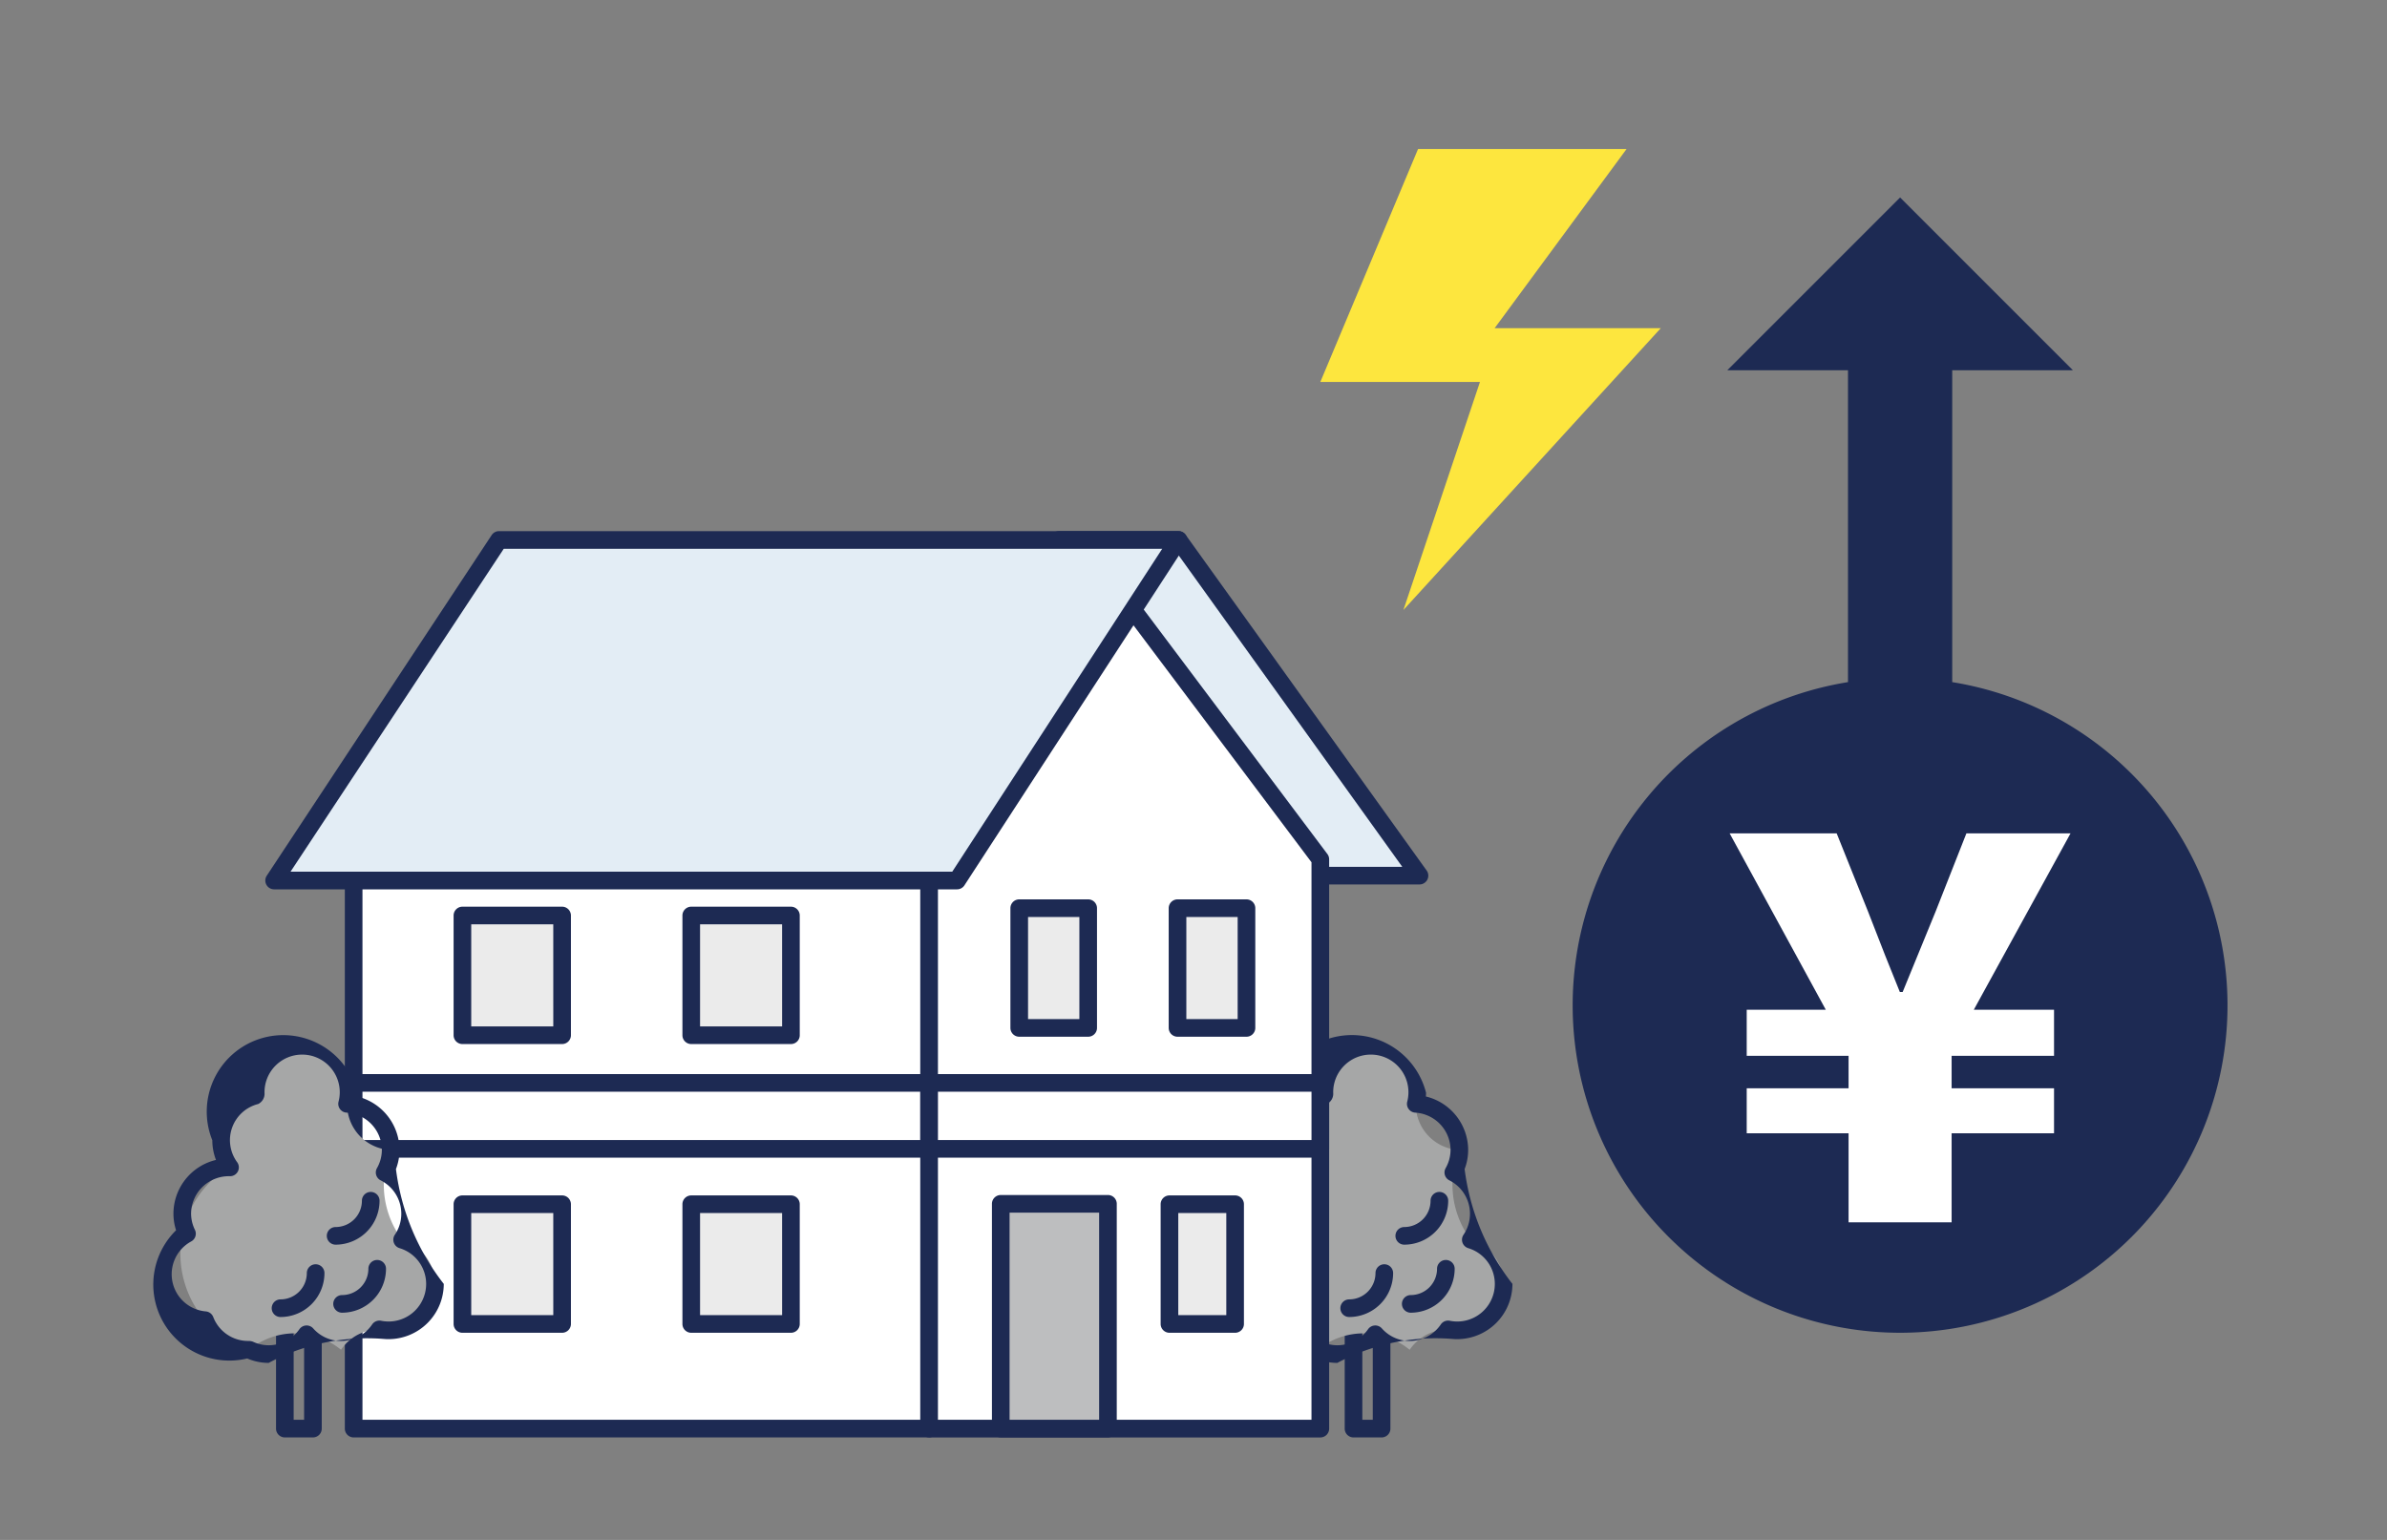 <svg xmlns="http://www.w3.org/2000/svg" xmlns:xlink="http://www.w3.org/1999/xlink" width="310" height="200" viewBox="0 0 310 200">
  <rect x="0" y="0" width="310" height="200" fill="#808080" stroke="none"/>
  <defs>
    <clipPath id="clip-path">
      <rect id="長方形_3248" data-name="長方形 3248" width="310" height="200" transform="translate(176 1142)" fill="none"/>
    </clipPath>
  </defs>
  <g id="マスクグループ_30" data-name="マスクグループ 30" transform="translate(-176 -1142)" clip-path="url(#clip-path)">
    <g id="グループ_322" data-name="グループ 322" transform="translate(-3292.712 -620)">
      <path id="長方形_2618" data-name="長方形 2618" d="M-2.737-3.882H.909A1.145,1.145,0,0,1,2.054-2.737V15.636A1.145,1.145,0,0,1,.909,16.781H-2.737a1.145,1.145,0,0,1-1.145-1.145V-2.737A1.145,1.145,0,0,1-2.737-3.882Zm2.5,2.29H-1.592V14.491H-.236Z" transform="translate(3647.231 1931.908)" fill="#1d2a53"/>
      <path id="パス_789" data-name="パス 789" d="M4942.866,1949.834a11.884,11.884,0,0,1-1.488-11.655,5.943,5.943,0,0,1-5.47-7.433,6.031,6.031,0,1,0-12.061,0c0,.121.028.234.035.353a5.987,5.987,0,0,0-3.368,9.342c-.059,0-.114-.017-.174-.017a6.031,6.031,0,0,0-6.031,6.031,5.939,5.939,0,0,1-2.524,7.854,32.709,32.709,0,0,0,11.08,9.818c.046,0,.087-.012.132-.013a9.429,9.429,0,0,1,11.93.013,6.013,6.013,0,0,1,6.171-2.525,6.014,6.014,0,0,0,1.768-11.767" transform="translate(-1283.14 -26.82)" fill="#a6a7a7"/>
      <path id="パス_790" data-name="パス 790" d="M4922.793,1963.095a7.069,7.069,0,0,1-2.784-.578,9.878,9.878,0,0,1-9.238-16.652,6.941,6.941,0,0,1-.343-2.148,7.189,7.189,0,0,1,5.526-6.985,7.05,7.05,0,0,1-.477-2.553,9.935,9.935,0,1,1,18.839-6.171q0,.238-.02.484a7.172,7.172,0,0,1,5.49,6.949,6.913,6.913,0,0,1-.461,2.478,30.383,30.383,0,0,0,6.211,14.913,7.184,7.184,0,0,1-7.176,7.176q-.345,0-.681-.033a27.108,27.108,0,0,0-14.887,3.119Zm-2.632-2.852a1.614,1.614,0,0,1,.583.094,4.834,4.834,0,0,0,2.05.467,4.89,4.89,0,0,0,3.992-2.086,1.145,1.145,0,0,1,1.788-.108,4.819,4.819,0,0,0,3.616,1.633,4.885,4.885,0,0,0,4.042-2.143,1.145,1.145,0,0,1,1.17-.479,4.877,4.877,0,0,0,5.845-4.789,4.849,4.849,0,0,0-3.455-4.642,1.145,1.145,0,0,1-.61-1.737,4.854,4.854,0,0,0-1.844-7.071,1.145,1.145,0,0,1-.48-1.578,4.81,4.81,0,0,0,.64-2.363,4.88,4.88,0,0,0-4.587-4.851,1.145,1.145,0,0,1-1.041-1.417,4.813,4.813,0,0,0,.159-1.166,4.886,4.886,0,1,0-9.771,0,1.486,1.486,0,0,1-.823,1.462,4.843,4.843,0,0,0-2.728,7.561,1.145,1.145,0,0,1-.962,1.816h-.033a4.9,4.9,0,0,0-4.992,4.869,4.834,4.834,0,0,0,.5,2.1,1.144,1.144,0,0,1-.478,1.5,4.845,4.845,0,0,0,1.893,9.09,1.144,1.144,0,0,1,.96.723,4.853,4.853,0,0,0,4.541,3.115Z" transform="translate(-1280.403 -24.083)" fill="#1d2a53"/>
      <path id="パス_791" data-name="パス 791" d="M4987.977,2025.631a1.145,1.145,0,0,1,0-2.29,3.418,3.418,0,0,0,3.415-3.414,1.145,1.145,0,1,1,2.29,0A5.711,5.711,0,0,1,4987.977,2025.631Z" transform="translate(-1336.051 -93.14)" fill="#1d2a53"/>
      <path id="パス_792" data-name="パス 792" d="M4960.874,2027.532a1.145,1.145,0,0,1,0-2.29,3.418,3.418,0,0,0,3.415-3.415,1.145,1.145,0,1,1,2.29,0A5.711,5.711,0,0,1,4960.874,2027.532Z" transform="translate(-1316.942 -94.481)" fill="#1d2a53"/>
      <path id="パス_793" data-name="パス 793" d="M4985.124,1995.676a1.145,1.145,0,0,1,0-2.29,3.419,3.419,0,0,0,3.415-3.415,1.145,1.145,0,1,1,2.29,0A5.711,5.711,0,0,1,4985.124,1995.676Z" transform="translate(-1334.039 -72.021)" fill="#1d2a53"/>
      <path id="パス_794" data-name="パス 794" d="M4882.636,1745.347h-13.174l-33.647-43.6h15.524Z" transform="translate(-1229.578 130.38)" fill="#e3edf5"/>
      <path id="パス_795" data-name="パス 795" d="M4879.9,1743.755h-13.174a1.147,1.147,0,0,1-.907-.446l-33.647-43.6a1.145,1.145,0,0,1,.907-1.845H4848.6a1.147,1.147,0,0,1,.931.477l31.3,43.6a1.144,1.144,0,0,1-.93,1.813Zm-12.612-2.29h10.38l-29.654-41.309h-12.606Z" transform="translate(-1226.841 133.117)" fill="#1d2a53"/>
      <rect id="長方形_2619" data-name="長方形 2619" width="74.739" height="73.937" transform="translate(3514.642 1873.607)" fill="#fff"/>
      <path id="長方形_2620" data-name="長方形 2620" d="M-2.737-3.882H72a1.145,1.145,0,0,1,1.145,1.145V71.2A1.145,1.145,0,0,1,72,72.345H-2.737A1.145,1.145,0,0,1-3.882,71.2V-2.737A1.145,1.145,0,0,1-2.737-3.882Zm73.594,2.29H-1.592V70.055H70.857Z" transform="translate(3517.378 1876.344)" fill="#1d2a53"/>
      <rect id="長方形_2621" data-name="長方形 2621" width="74.739" height="8.568" transform="translate(3514.642 1902.642)" fill="#fff"/>
      <path id="長方形_2622" data-name="長方形 2622" d="M-2.737-3.882H72a1.145,1.145,0,0,1,1.145,1.145V5.831A1.145,1.145,0,0,1,72,6.976H-2.737A1.145,1.145,0,0,1-3.882,5.831V-2.737A1.145,1.145,0,0,1-2.737-3.882Zm73.594,2.29H-1.592V4.686H70.857Z" transform="translate(3517.378 1905.379)" fill="#1d2a53"/>
      <rect id="長方形_2623" data-name="長方形 2623" width="12.947" height="15.549" transform="translate(3528.765 1880.906)" fill="#ebebeb"/>
      <path id="長方形_2624" data-name="長方形 2624" d="M-2.737-3.882H10.21a1.145,1.145,0,0,1,1.145,1.145V12.812a1.145,1.145,0,0,1-1.145,1.145H-2.737a1.145,1.145,0,0,1-1.145-1.145V-2.737A1.145,1.145,0,0,1-2.737-3.882Zm11.8,2.29H-1.592V11.667H9.065Z" transform="translate(3531.503 1883.642)" fill="#1d2a53"/>
      <rect id="長方形_2625" data-name="長方形 2625" width="12.947" height="15.549" transform="translate(3558.485 1880.906)" fill="#ebebeb"/>
      <path id="長方形_2626" data-name="長方形 2626" d="M-2.737-3.882H10.21a1.145,1.145,0,0,1,1.145,1.145V12.812a1.145,1.145,0,0,1-1.145,1.145H-2.737a1.145,1.145,0,0,1-1.145-1.145V-2.737A1.145,1.145,0,0,1-2.737-3.882Zm11.8,2.29H-1.592V11.667H9.065Z" transform="translate(3561.221 1883.642)" fill="#1d2a53"/>
      <rect id="長方形_2627" data-name="長方形 2627" width="12.947" height="15.549" transform="translate(3528.765 1918.403)" fill="#ebebeb"/>
      <path id="長方形_2628" data-name="長方形 2628" d="M-2.737-3.882H10.21a1.145,1.145,0,0,1,1.145,1.145V12.812a1.145,1.145,0,0,1-1.145,1.145H-2.737a1.145,1.145,0,0,1-1.145-1.145V-2.737A1.145,1.145,0,0,1-2.737-3.882Zm11.8,2.29H-1.592V11.667H9.065Z" transform="translate(3531.503 1921.14)" fill="#1d2a53"/>
      <rect id="長方形_2629" data-name="長方形 2629" width="12.947" height="15.549" transform="translate(3558.485 1918.403)" fill="#ebebeb"/>
      <path id="長方形_2630" data-name="長方形 2630" d="M-2.737-3.882H10.21a1.145,1.145,0,0,1,1.145,1.145V12.812a1.145,1.145,0,0,1-1.145,1.145H-2.737a1.145,1.145,0,0,1-1.145-1.145V-2.737A1.145,1.145,0,0,1-2.737-3.882Zm11.8,2.29H-1.592V11.667H9.065Z" transform="translate(3561.221 1921.14)" fill="#1d2a53"/>
      <path id="パス_796" data-name="パス 796" d="M4778.667,1759.7l24.821-34.588,25.981,34.588v73.937h-50.8Z" transform="translate(-1189.287 113.909)" fill="#fff"/>
      <path id="パス_797" data-name="パス 797" d="M4800.752,1721.227a1.146,1.146,0,0,1,.916.457l25.981,34.589a1.147,1.147,0,0,1,.229.688V1830.9a1.145,1.145,0,0,1-1.145,1.145h-50.8a1.145,1.145,0,0,1-1.145-1.145v-73.937a1.142,1.142,0,0,1,.215-.667l24.821-34.589a1.146,1.146,0,0,1,.918-.477Zm24.835,36.116-24.814-33.036-23.7,33.022v72.424h48.512Z" transform="translate(-1186.55 116.646)" fill="#1d2a53"/>
      <rect id="長方形_2631" data-name="長方形 2631" width="50.802" height="8.568" transform="translate(3589.38 1902.642)" fill="#fff"/>
      <path id="長方形_2632" data-name="長方形 2632" d="M-2.737-3.882h50.8a1.145,1.145,0,0,1,1.145,1.145V5.831a1.145,1.145,0,0,1-1.145,1.145h-50.8A1.145,1.145,0,0,1-3.882,5.831V-2.737A1.145,1.145,0,0,1-2.737-3.882ZM46.92-1.592H-1.592V4.686H46.92Z" transform="translate(3592.117 1905.379)" fill="#1d2a53"/>
      <rect id="長方形_2633" data-name="長方形 2633" width="8.955" height="15.549" transform="translate(3601.08 1879.953)" fill="#ebebeb"/>
      <path id="長方形_2634" data-name="長方形 2634" d="M-2.737-3.882H6.218A1.145,1.145,0,0,1,7.363-2.737V12.812a1.145,1.145,0,0,1-1.145,1.145H-2.737a1.145,1.145,0,0,1-1.145-1.145V-2.737A1.145,1.145,0,0,1-2.737-3.882Zm7.81,2.29H-1.592V11.667H5.073Z" transform="translate(3603.817 1882.69)" fill="#1d2a53"/>
      <rect id="長方形_2635" data-name="長方形 2635" width="8.955" height="15.549" transform="translate(3621.637 1879.953)" fill="#ebebeb"/>
      <path id="長方形_2636" data-name="長方形 2636" d="M-2.737-3.882H6.218A1.145,1.145,0,0,1,7.363-2.737V12.812a1.145,1.145,0,0,1-1.145,1.145H-2.737a1.145,1.145,0,0,1-1.145-1.145V-2.737A1.145,1.145,0,0,1-2.737-3.882Zm7.81,2.29H-1.592V11.667H5.073Z" transform="translate(3624.374 1882.69)" fill="#1d2a53"/>
      <rect id="長方形_2637" data-name="長方形 2637" width="13.92" height="29.194" transform="translate(3598.681 1918.35)" fill="#bdbebf"/>
      <path id="長方形_2638" data-name="長方形 2638" d="M-2.737-3.882h13.92a1.145,1.145,0,0,1,1.145,1.145V26.457A1.145,1.145,0,0,1,11.183,27.6H-2.737a1.145,1.145,0,0,1-1.145-1.145V-2.737A1.145,1.145,0,0,1-2.737-3.882Zm12.775,2.29H-1.592v26.9h11.63Z" transform="translate(3601.418 1921.087)" fill="#1d2a53"/>
      <rect id="長方形_2639" data-name="長方形 2639" width="8.526" height="15.549" transform="translate(3620.591 1918.403)" fill="#ebebeb"/>
      <path id="長方形_2640" data-name="長方形 2640" d="M-2.737-3.882H5.789A1.145,1.145,0,0,1,6.934-2.737V12.812a1.145,1.145,0,0,1-1.145,1.145H-2.737a1.145,1.145,0,0,1-1.145-1.145V-2.737A1.145,1.145,0,0,1-2.737-3.882Zm7.381,2.29H-1.592V11.667H4.644Z" transform="translate(3623.327 1921.14)" fill="#1d2a53"/>
      <path id="パス_798" data-name="パス 798" d="M4578.959,1745.982h-88.688l29.206-44.233h88.242Z" transform="translate(-985.957 130.379)" fill="#e3edf5"/>
      <path id="パス_799" data-name="パス 799" d="M4576.222,1744.39h-88.688a1.145,1.145,0,0,1-.955-1.776l29.206-44.233a1.144,1.144,0,0,1,.956-.514h88.241a1.145,1.145,0,0,1,.959,1.769l-28.758,44.233A1.145,1.145,0,0,1,4576.222,1744.39Zm-86.56-2.29H4575.6l27.271-41.943h-85.515Z" transform="translate(-983.22 133.116)" fill="#1d2a53"/>
      <line id="線_106" data-name="線 106" y1="31.848" x2="20.706" transform="translate(3532.268 1838.321)" fill="#fff"/>
      <line id="線_108" data-name="線 108" y1="31.848" x2="20.706" transform="translate(3545.673 1838.321)" fill="#fff"/>
      <line id="線_110" data-name="線 110" y1="31.848" x2="20.706" transform="translate(3559.079 1838.321)" fill="#fff"/>
      <line id="線_112" data-name="線 112" y1="31.848" x2="20.706" transform="translate(3572.484 1838.321)" fill="#fff"/>
      <line id="線_114" data-name="線 114" x2="67.956" transform="translate(3532.74 1848.551)" fill="#fff"/>
      <line id="線_116" data-name="線 116" x2="67.956" transform="translate(3525.354 1859.911)" fill="#fff"/>
      <path id="長方形_2642" data-name="長方形 2642" d="M-2.737-3.882H.91A1.145,1.145,0,0,1,2.055-2.737V15.636A1.145,1.145,0,0,1,.91,16.781H-2.737a1.145,1.145,0,0,1-1.145-1.145V-2.737A1.145,1.145,0,0,1-2.737-3.882Zm2.5,2.29H-1.592V14.491H-.235Z" transform="translate(3508.442 1931.908)" fill="#1d2a53"/>
      <path id="パス_802" data-name="パス 802" d="M4472.339,1949.834a11.877,11.877,0,0,1-1.487-11.655,5.939,5.939,0,0,1-5.47-7.433,6.031,6.031,0,1,0-12.061,0c0,.121.028.234.035.353a5.988,5.988,0,0,0-3.369,9.342c-.059,0-.114-.017-.173-.017a13.216,13.216,0,0,0,2.524,23.7c.046,0,.087-.012.133-.013a9.428,9.428,0,0,1,11.929.013,6.012,6.012,0,0,1,6.171-2.525,6.014,6.014,0,0,0,1.769-11.767" transform="translate(-951.401 -26.82)" fill="#a6a7a7"/>
      <path id="パス_803" data-name="パス 803" d="M4452.266,1963.095a7.061,7.061,0,0,1-2.783-.578,9.878,9.878,0,0,1-9.239-16.652,6.941,6.941,0,0,1-.343-2.148,7.189,7.189,0,0,1,5.525-6.984,7.062,7.062,0,0,1-.476-2.553,9.935,9.935,0,1,1,18.84-6.171c0,.159-.007.32-.02.484a7.172,7.172,0,0,1,5.489,6.949,6.9,6.9,0,0,1-.461,2.478,30.384,30.384,0,0,0,6.211,14.913,7.184,7.184,0,0,1-7.176,7.176q-.344,0-.68-.033a27.109,27.109,0,0,0-14.888,3.119Zm-2.632-2.852a1.618,1.618,0,0,1,.583.094,4.833,4.833,0,0,0,2.049.467,4.892,4.892,0,0,0,3.993-2.086,1.145,1.145,0,0,1,1.788-.108,4.821,4.821,0,0,0,3.616,1.633,4.888,4.888,0,0,0,4.042-2.143,1.145,1.145,0,0,1,1.17-.479,4.877,4.877,0,0,0,5.845-4.789,4.85,4.85,0,0,0-3.456-4.642,1.145,1.145,0,0,1-.61-1.737,4.854,4.854,0,0,0-1.846-7.071,1.145,1.145,0,0,1-.479-1.578,4.809,4.809,0,0,0,.64-2.363,4.88,4.88,0,0,0-4.587-4.851,1.145,1.145,0,0,1-1.042-1.417,4.8,4.8,0,0,0,.16-1.166,4.886,4.886,0,1,0-9.771,0,1.487,1.487,0,0,1-.823,1.462,4.842,4.842,0,0,0-2.728,7.561,1.145,1.145,0,0,1-.962,1.816h-.032a4.9,4.9,0,0,0-4.992,4.869,4.832,4.832,0,0,0,.5,2.1,1.145,1.145,0,0,1-.478,1.5,4.845,4.845,0,0,0,1.892,9.09,1.146,1.146,0,0,1,.961.723,4.852,4.852,0,0,0,4.54,3.115Z" transform="translate(-948.664 -24.083)" fill="#1d2a53"/>
      <path id="パス_804" data-name="パス 804" d="M4517.45,2025.631a1.145,1.145,0,0,1,0-2.29,3.419,3.419,0,0,0,3.415-3.414,1.145,1.145,0,1,1,2.29,0A5.711,5.711,0,0,1,4517.45,2025.631Z" transform="translate(-1004.312 -93.14)" fill="#1d2a53"/>
      <path id="パス_805" data-name="パス 805" d="M4490.347,2027.532a1.145,1.145,0,0,1,0-2.29,3.418,3.418,0,0,0,3.415-3.415,1.145,1.145,0,1,1,2.29,0A5.711,5.711,0,0,1,4490.347,2027.532Z" transform="translate(-985.203 -94.481)" fill="#1d2a53"/>
      <path id="パス_806" data-name="パス 806" d="M4514.6,1995.676a1.145,1.145,0,0,1,0-2.29,3.419,3.419,0,0,0,3.415-3.415,1.145,1.145,0,1,1,2.29,0A5.711,5.711,0,0,1,4514.6,1995.676Z" transform="translate(-1002.301 -72.021)" fill="#1d2a53"/>
      <path id="パス_811" data-name="パス 811" d="M5098.985,1567.208h27.079l-17.136,23.271h21.578l-33.424,36.6,9.943-29.617h-20.732Z" transform="translate(-1446.109 214.145)" fill="#fde63e"/>
      <path id="パス_812" data-name="パス 812" d="M104.929,0A42.531,42.531,0,0,0,62.945,35.752H22.438V20.083L0,42.522,22.438,64.96V49.291H62.945A42.523,42.523,0,1,0,104.929,0" transform="translate(3758 1787.647) rotate(90)" fill="#1d2a53"/>
      <path id="パス_813" data-name="パス 813" d="M5314.9,1881.447v-11.558h-13.228v-5.847H5314.9v-4.216h-13.228v-5.983h10.271l-12.49-22.912h13.9l4.065,10.13q2.438,6.325,4.139,10.471h.368q.516-1.291,4.287-10.471l3.991-10.13h13.525l-12.565,22.912h10.42v5.983h-13.3v4.216h13.3v5.847h-13.3v11.558Z" transform="translate(-1606.114 39.302)" fill="#fff"/>
    </g>
  </g>
</svg>
